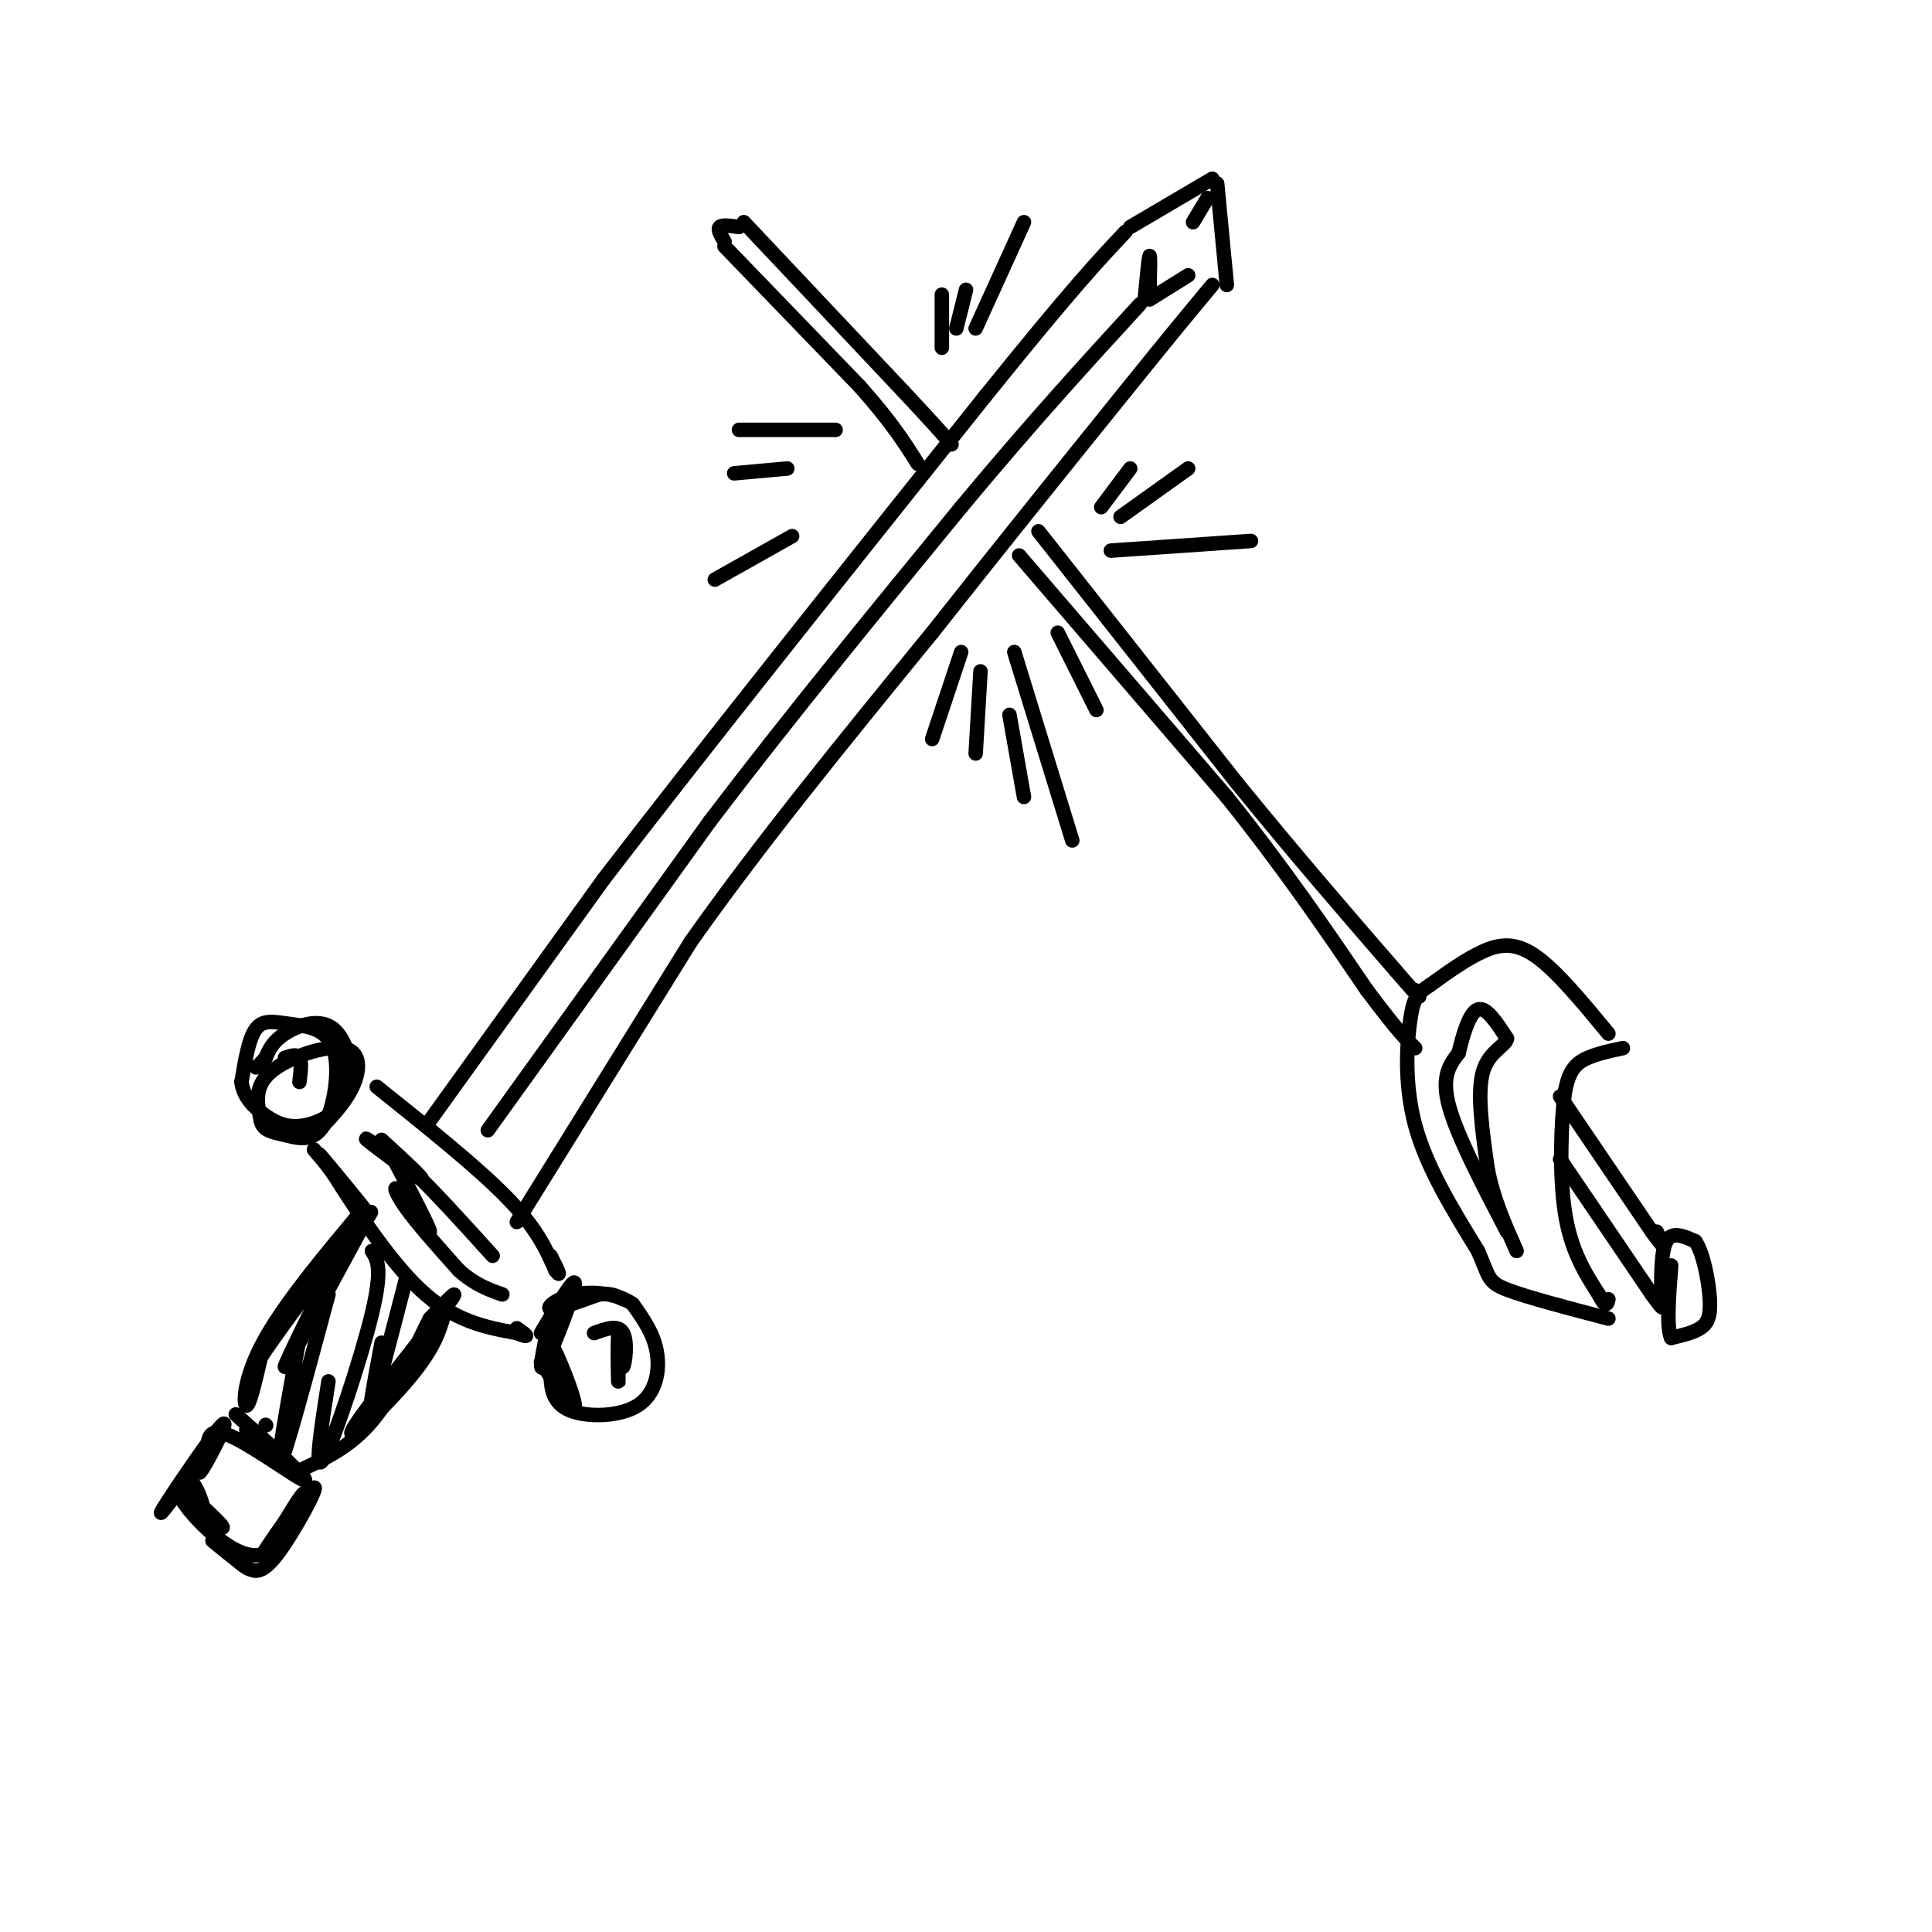 <svg viewBox='0 0 400 400' version='1.1' xmlns='http://www.w3.org/2000/svg' xmlns:xlink='http://www.w3.org/1999/xlink'><g fill='none' stroke='rgb(0,0,0)' stroke-width='3' stroke-linecap='round' stroke-linejoin='round'><path d='M89,232c0.000,0.000 36.000,-50.000 36,-50'/><path d='M125,182c19.167,-25.000 49.083,-62.500 79,-100'/><path d='M204,82c18.000,-22.333 23.500,-28.167 29,-34'/><path d='M107,253c0.000,0.000 36.000,-58.000 36,-58'/><path d='M143,195c14.333,-20.333 32.167,-42.167 50,-64'/><path d='M193,131c15.000,-19.000 27.500,-34.500 40,-50'/><path d='M233,81c9.667,-12.000 13.833,-17.000 18,-22'/><path d='M234,47c0.000,0.000 17.000,-10.000 17,-10'/><path d='M252,38c0.000,0.000 2.000,21.000 2,21'/><path d='M101,234c0.000,0.000 46.000,-64.000 46,-64'/><path d='M147,170c16.333,-21.500 34.167,-43.250 52,-65'/><path d='M199,105c14.833,-17.833 25.917,-29.917 37,-42'/><path d='M237,62c0.417,-4.333 0.833,-8.667 1,-9c0.167,-0.333 0.083,3.333 0,7'/><path d='M238,62c0.000,0.000 8.000,-5.000 8,-5'/><path d='M250,41c0.000,0.000 -3.000,5.000 -3,5'/><path d='M78,225c10.417,8.333 20.833,16.667 27,23c6.167,6.333 8.083,10.667 10,15'/><path d='M115,263c1.500,2.000 0.250,-0.500 -1,-3'/><path d='M65,238c5.689,6.778 11.378,13.556 11,13c-0.378,-0.556 -6.822,-8.444 -9,-11c-2.178,-2.556 -0.089,0.222 2,3'/><path d='M69,243c3.422,5.400 10.978,17.400 18,24c7.022,6.600 13.511,7.800 20,9'/><path d='M107,276c3.333,1.333 1.667,0.167 0,-1'/><path d='M79,236c4.800,4.400 9.600,8.800 8,8c-1.600,-0.800 -9.600,-6.800 -11,-8c-1.400,-1.200 3.800,2.400 9,6'/><path d='M85,242c4.333,4.000 10.667,11.000 17,18'/><path d='M81,239c4.024,7.679 8.048,15.357 8,16c-0.048,0.643 -4.167,-5.750 -6,-8c-1.833,-2.250 -1.381,-0.357 1,3c2.381,3.357 6.690,8.179 11,13'/><path d='M95,263c3.333,3.000 6.167,4.000 9,5'/><path d='M112,276c3.622,-6.111 7.244,-12.222 7,-10c-0.244,2.222 -4.356,12.778 -6,16c-1.644,3.222 -0.822,-0.889 0,-5'/><path d='M113,277c1.000,-2.333 3.500,-5.667 6,-9'/><path d='M112,282c3.511,5.400 7.022,10.800 7,9c-0.022,-1.800 -3.578,-10.800 -5,-13c-1.422,-2.200 -0.711,2.400 0,7'/><path d='M114,285c0.137,2.585 0.480,5.549 4,7c3.520,1.451 10.217,1.391 14,-1c3.783,-2.391 4.652,-7.112 4,-11c-0.652,-3.888 -2.826,-6.944 -5,-10'/><path d='M131,270c-3.071,-2.214 -8.250,-2.750 -12,-2c-3.750,0.750 -6.071,2.786 -5,3c1.071,0.214 5.536,-1.393 10,-3'/><path d='M124,268c2.500,-0.333 3.750,0.333 5,1'/><path d='M123,276c2.511,-0.911 5.022,-1.822 6,0c0.978,1.822 0.422,6.378 0,7c-0.422,0.622 -0.711,-2.689 -1,-6'/><path d='M128,277c-0.156,1.378 -0.044,7.822 0,9c0.044,1.178 0.022,-2.911 0,-7'/><path d='M65,235c3.173,-3.232 6.345,-6.464 8,-10c1.655,-3.536 1.792,-7.375 -2,-8c-3.792,-0.625 -11.512,1.964 -15,5c-3.488,3.036 -2.744,6.518 -2,10'/><path d='M54,232c0.402,2.108 2.407,2.378 5,3c2.593,0.622 5.775,1.595 8,-2c2.225,-3.595 3.493,-11.757 2,-16c-1.493,-4.243 -5.748,-4.565 -9,-5c-3.252,-0.435 -5.501,-0.981 -7,1c-1.499,1.981 -2.250,6.491 -3,11'/><path d='M50,224c0.332,3.109 2.661,5.380 5,7c2.339,1.620 4.688,2.589 8,2c3.312,-0.589 7.589,-2.735 9,-7c1.411,-4.265 -0.043,-10.648 -3,-13c-2.957,-2.352 -7.416,-0.672 -10,1c-2.584,1.672 -3.292,3.336 -4,5'/><path d='M55,219c-1.000,1.167 -1.500,1.583 -2,2'/><path d='M59,219c1.250,-0.417 2.500,-0.833 3,0c0.500,0.833 0.250,2.917 0,5'/><path d='M75,254c-7.750,14.333 -15.500,28.667 -16,29c-0.500,0.333 6.250,-13.333 13,-27'/><path d='M72,256c3.255,-6.056 4.893,-7.695 1,-3c-3.893,4.695 -13.317,15.726 -18,24c-4.683,8.274 -4.624,13.793 -4,14c0.624,0.207 1.812,-4.896 3,-10'/><path d='M54,281c5.267,-8.000 16.933,-23.000 21,-28c4.067,-5.000 0.533,0.000 -3,5'/><path d='M92,272c-1.018,3.494 -2.036,6.988 -7,13c-4.964,6.012 -13.875,14.542 -12,11c1.875,-3.542 14.536,-19.155 19,-25c4.464,-5.845 0.732,-1.923 -3,2'/><path d='M89,273c-2.244,4.267 -6.356,13.933 -11,20c-4.644,6.067 -9.822,8.533 -15,11'/><path d='M84,265c-3.083,11.917 -6.167,23.833 -7,26c-0.833,2.167 0.583,-5.417 2,-13'/><path d='M77,259c1.133,1.800 2.267,3.600 0,13c-2.267,9.400 -7.933,26.400 -10,30c-2.067,3.600 -0.533,-6.200 1,-16'/><path d='M68,268c-4.500,16.750 -9.000,33.500 -10,35c-1.000,1.500 1.500,-12.250 4,-26'/><path d='M55,295c0.000,0.000 0.100,0.100 0.1,0.1'/><path d='M51,296c5.244,4.267 10.489,8.533 9,7c-1.489,-1.533 -9.711,-8.867 -11,-10c-1.289,-1.133 4.356,3.933 10,9'/><path d='M59,302c3.071,2.881 5.750,5.583 3,4c-2.750,-1.583 -10.929,-7.452 -15,-9c-4.071,-1.548 -4.036,1.226 -4,4'/><path d='M43,301c-1.295,2.134 -2.533,5.469 -1,3c1.533,-2.469 5.836,-10.742 4,-9c-1.836,1.742 -9.810,13.498 -12,17c-2.190,3.502 1.405,-1.249 5,-6'/><path d='M39,306c1.848,1.314 3.970,7.600 3,8c-0.970,0.400 -5.030,-5.085 -4,-5c1.030,0.085 7.152,5.738 8,7c0.848,1.262 -3.576,-1.869 -8,-5'/><path d='M38,311c1.512,2.488 9.292,11.208 15,11c5.708,-0.208 9.345,-9.345 10,-12c0.655,-2.655 -1.673,1.173 -4,5'/><path d='M59,315c-2.222,3.114 -5.778,8.398 -4,6c1.778,-2.398 8.889,-12.478 10,-13c1.111,-0.522 -3.778,8.513 -7,13c-3.222,4.487 -4.778,4.425 -6,4c-1.222,-0.425 -2.111,-1.212 -3,-2'/><path d='M49,323c-1.333,-1.000 -3.167,-2.500 -5,-4'/><path d='M154,46c0.000,0.000 33.000,35.000 33,35'/><path d='M187,81c7.167,7.667 8.583,9.333 10,11'/><path d='M150,51c0.000,0.000 28.000,29.000 28,29'/><path d='M178,80c6.667,7.500 9.333,11.750 12,16'/><path d='M150,50c-0.750,-1.250 -1.500,-2.500 -1,-3c0.500,-0.500 2.250,-0.250 4,0'/><path d='M215,110c0.000,0.000 41.000,52.000 41,52'/><path d='M256,162c12.333,15.167 22.667,27.083 33,39'/><path d='M289,201c6.167,7.167 5.083,5.583 4,4'/><path d='M211,115c0.000,0.000 43.000,50.000 43,50'/><path d='M254,165c12.000,15.000 20.500,27.500 29,40'/><path d='M283,205c6.500,8.667 8.250,10.333 10,12'/><path d='M333,214c-5.356,-6.489 -10.711,-12.978 -15,-16c-4.289,-3.022 -7.511,-2.578 -11,-1c-3.489,1.578 -7.244,4.289 -11,7'/><path d='M296,204c-2.512,1.667 -3.292,2.333 -4,7c-0.708,4.667 -1.345,13.333 1,22c2.345,8.667 7.673,17.333 13,26'/><path d='M306,259c2.422,5.556 1.978,6.444 6,8c4.022,1.556 12.511,3.778 21,6'/><path d='M336,217c-3.500,0.750 -7.000,1.500 -9,3c-2.000,1.500 -2.500,3.750 -3,6'/><path d='M324,226c-0.778,5.733 -1.222,17.067 0,25c1.222,7.933 4.111,12.467 7,17'/><path d='M331,268c1.500,3.000 1.750,2.000 2,1'/><path d='M323,227c0.000,0.000 19.000,28.000 19,28'/><path d='M342,255c3.333,4.667 2.167,2.333 1,0'/><path d='M323,240c0.000,0.000 19.000,28.000 19,28'/><path d='M342,268c3.333,4.667 2.167,2.333 1,0'/><path d='M344,270c-0.083,-5.417 -0.167,-10.833 1,-13c1.167,-2.167 3.583,-1.083 6,0'/><path d='M351,257c1.655,2.381 2.792,8.333 3,12c0.208,3.667 -0.512,5.048 -2,6c-1.488,0.952 -3.744,1.476 -6,2'/><path d='M346,277c-1.000,-2.167 -0.500,-8.583 0,-15'/><path d='M312,255c-5.167,-9.917 -10.333,-19.833 -12,-26c-1.667,-6.167 0.167,-8.583 2,-11'/><path d='M302,218c0.933,-3.978 2.267,-8.422 4,-9c1.733,-0.578 3.867,2.711 6,6'/><path d='M312,215c-0.222,1.600 -3.778,2.600 -5,7c-1.222,4.400 -0.111,12.200 1,20'/><path d='M308,242c1.167,6.167 3.583,11.583 6,17'/><path d='M195,72c0.000,0.000 0.000,-11.000 0,-11'/><path d='M198,68c0.000,0.000 2.000,-8.000 2,-8'/><path d='M202,68c0.000,0.000 10.000,-22.000 10,-22'/><path d='M199,135c0.000,0.000 -6.000,18.000 -6,18'/><path d='M203,139c0.000,0.000 -1.000,17.000 -1,17'/><path d='M210,135c0.000,0.000 12.000,39.000 12,39'/><path d='M209,148c0.000,0.000 3.000,17.000 3,17'/><path d='M219,131c0.000,0.000 8.000,16.000 8,16'/><path d='M228,105c0.000,0.000 6.000,-8.000 6,-8'/><path d='M232,107c0.000,0.000 14.000,-10.000 14,-10'/><path d='M230,114c0.000,0.000 29.000,-2.000 29,-2'/><path d='M173,89c0.000,0.000 -20.000,0.000 -20,0'/><path d='M163,97c0.000,0.000 -11.000,1.000 -11,1'/><path d='M164,111c0.000,0.000 -16.000,9.000 -16,9'/></g>
</svg>